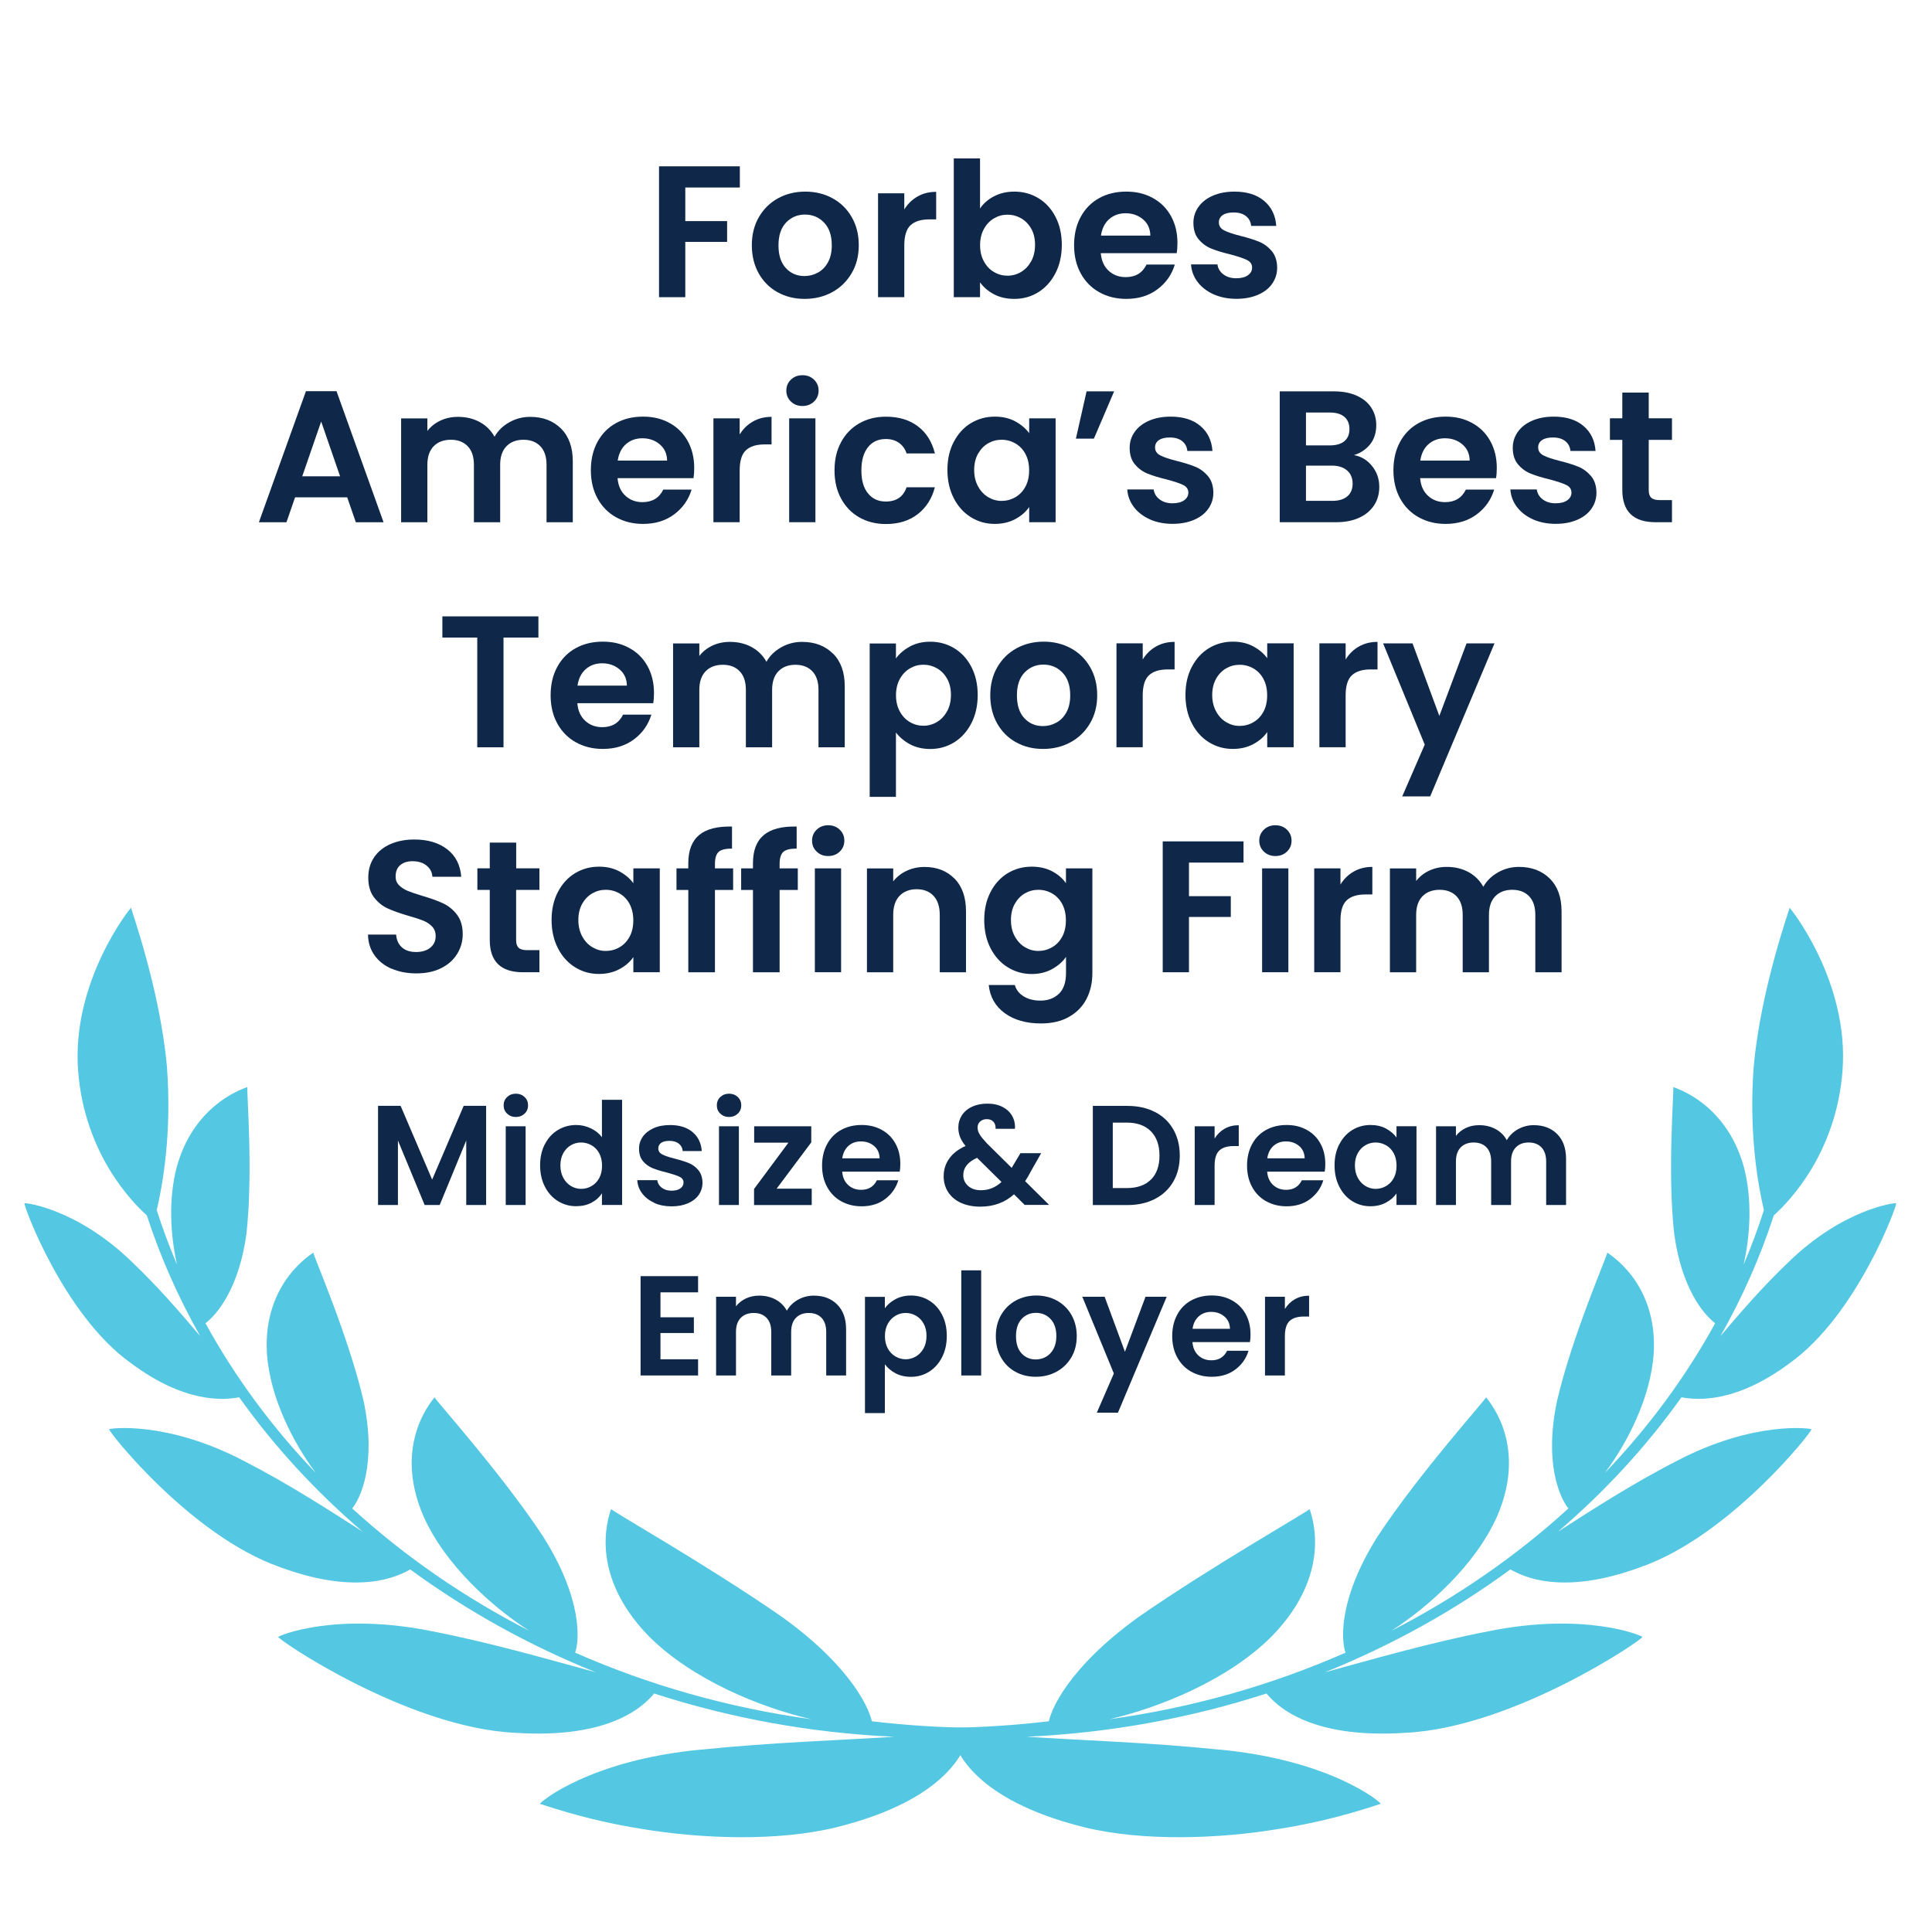 <?xml version="1.0" encoding="UTF-8"?> <svg xmlns="http://www.w3.org/2000/svg" id="Layer_1" version="1.1" viewBox="0 0 340 340"><defs><style> .st0 { fill: #54c7e2; } .st1 { fill: #0f284a; } </style></defs><g><path class="st0" d="M123.3,307.92c12.14-1.27,24.74-1.67,34.06-2.28-14.76-.67-28.95-3.31-42.24-7.61-1.53,1.8-7.17,8.08-24.54,6.91-19.12-.95-42.04-16.65-41.6-16.87.02-.2,10.02-4.46,27.09-.99,10.6,2.06,21.1,5.14,28.81,7.23-11.83-4.76-22.82-10.88-32.69-18.12-2.13,1.21-9.04,4.73-22.93-.41-15.76-5.5-30.44-24.16-30.04-24.26.07-.15,10.05-1.54,23.6,5.53,7.89,4.03,15.32,8.86,21.01,12.51-8.28-7.09-15.59-15.03-21.74-23.66-2.73.5-9.53,1.11-19.09-6.04-11.86-8.46-19.03-28.09-18.68-28.11.1-.12,9.22.94,18.89,10.32,4.55,4.32,8.62,9.04,12.03,13.08-3.84-6.77-7-13.88-9.4-21.26-2.88-2.58-10.94-11.06-12.08-25.29-1.3-15.93,9.37-29.07,9.31-28.84-.04.19,5.07,14.28,6.3,27.89.92,11.91-.82,21.21-1.79,25.31,1.04,3.25,2.23,6.45,3.57,9.59-1.15-5.1-1.56-11.43-.04-17.19,3.21-11.62,12.57-14.02,12.43-14.06-.2.12,1.07,14.92-.18,25.88-1.3,9.49-5.11,14.09-7.2,15.69,5.2,9.49,11.74,18.34,19.41,26.34-3.88-5.19-8.06-13.14-8.6-21.05-.74-12.76,8.34-17.71,8.17-17.73-.17.16,6.18,14.57,8.86,26.18,2.3,10.98-.55,17.05-2.02,18.85,9.18,8.38,19.67,15.65,31.18,21.55-6.41-4.11-14.84-11.56-18.67-20.25-5.63-13.12,2.19-20.9,1.98-20.87-.12.21,11.61,13.16,19.06,24.44,6.97,10.99,6.47,18.37,5.68,20.51,12.89,5.68,26.88,9.69,41.59,11.72-8.8-2.01-20.97-6.91-28.65-14.64-11.54-11.88-6.39-22.47-6.63-22.37-.05.26,17.14,9.99,30.18,19.06,12.32,8.89,15.65,16.54,15.86,19.07,10.63.75,21.57.46,32.69-.97.84-.11,1.59.18,1.68.64.09.47-.54.94-1.39,1.05-5.41.7-10.79,1.13-16.1,1.3-.73,2.37-3.79,11-23.16,15.85-10.42,2.57-23.9,2.05-34.33.31-10.5-1.65-17.94-4.5-17.94-4.41-.05-.24,8.69-7.68,28.35-9.55Z"></path><path class="st0" d="M214.7,307.92c-12.14-1.27-24.74-1.67-34.06-2.28,14.76-.67,28.95-3.31,42.24-7.61,1.53,1.8,7.17,8.08,24.54,6.91,19.12-.95,42.04-16.65,41.6-16.87-.02-.2-10.02-4.46-27.09-.99-10.6,2.06-21.11,5.14-28.81,7.23,11.83-4.76,22.82-10.88,32.69-18.12,2.13,1.21,9.04,4.73,22.93-.41,15.76-5.5,30.44-24.16,30.04-24.26-.07-.15-10.05-1.54-23.6,5.53-7.89,4.03-15.32,8.86-21.01,12.51,8.28-7.09,15.59-15.03,21.74-23.66,2.73.5,9.53,1.11,19.09-6.04,11.86-8.46,19.03-28.09,18.68-28.11-.1-.12-9.22.94-18.89,10.32-4.55,4.32-8.62,9.04-12.03,13.08,3.84-6.77,7-13.88,9.4-21.26,2.88-2.58,10.94-11.06,12.08-25.29,1.3-15.93-9.37-29.07-9.31-28.84.04.19-5.07,14.28-6.3,27.89-.92,11.91.82,21.21,1.79,25.31-1.04,3.25-2.23,6.45-3.57,9.59,1.15-5.1,1.56-11.43.04-17.19-3.21-11.62-12.57-14.02-12.43-14.06.2.12-1.07,14.92.18,25.88,1.3,9.49,5.11,14.09,7.2,15.69-5.2,9.49-11.74,18.34-19.41,26.34,3.88-5.19,8.06-13.14,8.6-21.05.74-12.76-8.34-17.71-8.17-17.73.17.16-6.18,14.57-8.86,26.18-2.3,10.98.55,17.05,2.02,18.85-9.18,8.38-19.67,15.65-31.18,21.55,6.41-4.11,14.84-11.56,18.67-20.25,5.63-13.12-2.19-20.9-1.98-20.87.12.21-11.61,13.16-19.05,24.44-6.97,10.99-6.47,18.37-5.68,20.51-12.89,5.68-26.88,9.69-41.59,11.72,8.8-2.01,20.97-6.91,28.65-14.64,11.54-11.88,6.39-22.47,6.63-22.37.05.26-17.14,9.99-30.18,19.06-12.32,8.89-15.65,16.54-15.86,19.07-10.63.75-21.57.46-32.69-.97-.84-.11-1.59.18-1.68.64-.09.47.54.94,1.39,1.05,5.41.7,10.79,1.13,16.1,1.3.73,2.37,3.79,11,23.16,15.85,10.42,2.57,23.9,2.05,34.33.31,10.5-1.65,17.94-4.5,17.94-4.41.05-.24-8.69-7.68-28.35-9.55Z"></path></g><g><path class="st1" d="M130.2,29.27v3.73h-9.6v5.91h7.36v3.66h-7.36v9.73h-4.62v-23.03h14.22Z"></path><path class="st1" d="M136.84,51.43c-1.41-.78-2.51-1.89-3.32-3.32-.8-1.43-1.21-3.08-1.21-4.95s.41-3.52,1.24-4.95c.83-1.43,1.95-2.54,3.38-3.32,1.43-.78,3.02-1.17,4.79-1.17s3.35.39,4.79,1.17c1.43.78,2.56,1.89,3.38,3.32.83,1.43,1.24,3.08,1.24,4.95s-.42,3.52-1.27,4.95c-.85,1.43-1.99,2.54-3.43,3.32-1.44.78-3.05,1.17-4.83,1.17s-3.34-.39-4.75-1.17ZM143.95,47.97c.74-.41,1.33-1.02,1.77-1.83.44-.81.66-1.8.66-2.97,0-1.74-.46-3.07-1.37-4.01s-2.03-1.4-3.35-1.4-2.42.47-3.32,1.4c-.89.94-1.34,2.27-1.34,4.01s.43,3.07,1.3,4.01,1.96,1.4,3.28,1.4c.84,0,1.62-.2,2.36-.61Z"></path><path class="st1" d="M161.47,34.58c.96-.55,2.05-.82,3.28-.82v4.85h-1.22c-1.45,0-2.55.34-3.28,1.02-.74.68-1.11,1.87-1.11,3.56v9.11h-4.62v-18.28h4.62v2.84c.59-.97,1.37-1.73,2.33-2.28Z"></path><path class="st1" d="M174.93,34.55c1.04-.55,2.24-.83,3.58-.83,1.56,0,2.98.39,4.24,1.16,1.27.77,2.27,1.86,3,3.28.74,1.42,1.11,3.06,1.11,4.93s-.37,3.53-1.11,4.97c-.74,1.44-1.74,2.56-3,3.35-1.26.79-2.68,1.19-4.24,1.19-1.36,0-2.56-.27-3.58-.81-1.02-.54-1.84-1.24-2.46-2.1v2.61h-4.62v-24.42h4.62v8.81c.59-.88,1.41-1.59,2.46-2.15ZM181.47,40.24c-.45-.8-1.05-1.41-1.78-1.83-.74-.42-1.53-.63-2.39-.63s-1.62.21-2.36.64c-.74.43-1.33,1.05-1.78,1.86-.45.81-.68,1.77-.68,2.87s.23,2.06.68,2.87c.45.81,1.04,1.44,1.78,1.86.74.43,1.52.64,2.36.64s1.66-.22,2.39-.66c.74-.44,1.33-1.07,1.78-1.88.45-.81.68-1.78.68-2.9s-.23-2.05-.68-2.85Z"></path><path class="st1" d="M207.09,44.55h-13.37c.11,1.32.57,2.35,1.39,3.1.81.75,1.81,1.12,3,1.12,1.72,0,2.94-.74,3.66-2.21h4.98c-.53,1.76-1.54,3.21-3.04,4.34-1.5,1.13-3.33,1.7-5.51,1.7-1.76,0-3.34-.39-4.74-1.17-1.4-.78-2.49-1.89-3.27-3.32-.78-1.43-1.17-3.08-1.17-4.95s.38-3.55,1.16-4.98c.77-1.43,1.85-2.53,3.23-3.3s2.98-1.16,4.79-1.16,3.29.37,4.67,1.12c1.37.75,2.44,1.81,3.2,3.18.76,1.38,1.14,2.95,1.14,4.74,0,.66-.04,1.25-.13,1.78ZM202.44,41.45c-.02-1.19-.45-2.14-1.29-2.85-.84-.71-1.86-1.07-3.07-1.07-1.14,0-2.11.35-2.89,1.04-.78.69-1.26,1.66-1.44,2.89h8.68Z"></path><path class="st1" d="M213.56,51.79c-1.19-.54-2.13-1.27-2.82-2.19s-1.07-1.95-1.14-3.07h4.65c.09.7.43,1.29,1.04,1.75s1.36.69,2.26.69,1.57-.18,2.06-.53.74-.8.74-1.35c0-.59-.3-1.04-.91-1.34-.61-.3-1.57-.62-2.89-.97-1.36-.33-2.48-.67-3.35-1.02-.87-.35-1.62-.89-2.24-1.62-.63-.73-.94-1.7-.94-2.94,0-1.01.29-1.94.88-2.77.58-.84,1.42-1.5,2.51-1.98,1.09-.48,2.37-.73,3.84-.73,2.18,0,3.92.54,5.21,1.63,1.3,1.09,2.01,2.56,2.14,4.41h-4.42c-.07-.73-.37-1.3-.91-1.73s-1.26-.64-2.16-.64c-.84,0-1.48.15-1.93.46-.45.31-.68.74-.68,1.29,0,.62.31,1.08.92,1.4.62.32,1.57.64,2.87.97,1.32.33,2.41.67,3.27,1.02.86.35,1.6.9,2.23,1.63.63.74.95,1.71.97,2.92,0,1.06-.29,2-.87,2.84-.58.84-1.42,1.49-2.51,1.96-1.09.47-2.36.71-3.81.71s-2.84-.27-4.03-.81Z"></path><path class="st1" d="M61.1,87.52h-9.17l-1.52,4.39h-4.85l8.28-23.07h5.38l8.28,23.07h-4.88l-1.52-4.39ZM59.85,83.82l-3.33-9.64-3.33,9.64h6.67Z"></path><path class="st1" d="M98.74,75.42c1.37,1.38,2.06,3.29,2.06,5.76v10.73h-4.62v-10.1c0-1.43-.36-2.52-1.09-3.28-.73-.76-1.72-1.14-2.97-1.14s-2.25.38-2.99,1.14c-.74.76-1.11,1.85-1.11,3.28v10.1h-4.62v-10.1c0-1.43-.36-2.52-1.09-3.28-.73-.76-1.72-1.14-2.97-1.14s-2.28.38-3.02,1.14c-.74.76-1.11,1.85-1.11,3.28v10.1h-4.62v-18.28h4.62v2.21c.59-.77,1.36-1.38,2.29-1.82.94-.44,1.96-.66,3.09-.66,1.43,0,2.71.3,3.83.91,1.12.61,1.99,1.47,2.61,2.59.59-1.06,1.46-1.9,2.59-2.54,1.13-.64,2.36-.96,3.68-.96,2.24,0,4.05.69,5.43,2.06Z"></path><path class="st1" d="M122.05,84.15h-13.37c.11,1.32.57,2.35,1.39,3.1.81.75,1.81,1.12,3,1.12,1.72,0,2.94-.74,3.66-2.21h4.98c-.53,1.76-1.54,3.21-3.04,4.34-1.5,1.13-3.33,1.7-5.51,1.7-1.76,0-3.34-.39-4.74-1.17-1.4-.78-2.49-1.89-3.27-3.32-.78-1.43-1.17-3.08-1.17-4.95s.38-3.55,1.16-4.98c.77-1.43,1.85-2.53,3.23-3.3s2.98-1.16,4.79-1.16,3.29.37,4.67,1.12c1.37.75,2.44,1.81,3.2,3.18.76,1.38,1.14,2.95,1.14,4.74,0,.66-.04,1.25-.13,1.78ZM117.4,81.05c-.02-1.19-.45-2.14-1.29-2.85-.84-.71-1.86-1.07-3.07-1.07-1.14,0-2.11.35-2.89,1.04-.78.69-1.26,1.66-1.44,2.89h8.68Z"></path><path class="st1" d="M132.5,74.18c.96-.55,2.05-.82,3.28-.82v4.85h-1.22c-1.45,0-2.55.34-3.28,1.02-.74.68-1.11,1.87-1.11,3.56v9.11h-4.62v-18.28h4.62v2.84c.59-.97,1.37-1.73,2.33-2.28Z"></path><path class="st1" d="M139.19,70.67c-.54-.52-.81-1.16-.81-1.93s.27-1.41.81-1.93c.54-.52,1.22-.78,2.03-.78s1.49.26,2.03.78c.54.52.81,1.16.81,1.93s-.27,1.41-.81,1.93c-.54.52-1.22.78-2.03.78s-1.49-.26-2.03-.78ZM143.5,73.62v18.28h-4.62v-18.28h4.62Z"></path><path class="st1" d="M148.02,77.8c.77-1.42,1.84-2.52,3.2-3.3,1.36-.78,2.93-1.17,4.69-1.17,2.27,0,4.14.57,5.63,1.7,1.49,1.13,2.48,2.72,2.99,4.77h-4.98c-.26-.79-.71-1.41-1.34-1.86-.63-.45-1.4-.68-2.33-.68-1.32,0-2.37.48-3.13,1.44-.77.96-1.16,2.32-1.16,4.08s.38,3.09,1.16,4.04c.77.96,1.81,1.44,3.13,1.44,1.87,0,3.09-.84,3.66-2.51h4.98c-.51,1.98-1.51,3.55-3,4.72-1.5,1.17-3.37,1.75-5.61,1.75-1.76,0-3.32-.39-4.69-1.17-1.36-.78-2.43-1.88-3.2-3.3-.77-1.42-1.16-3.07-1.16-4.97s.38-3.55,1.16-4.97Z"></path><path class="st1" d="M167.84,77.78c.74-1.43,1.74-2.53,3-3.3,1.27-.77,2.68-1.16,4.24-1.16,1.36,0,2.56.28,3.58.83,1.02.55,1.84,1.24,2.46,2.08v-2.61h4.65v18.28h-4.65v-2.67c-.59.86-1.41,1.57-2.46,2.13s-2.25.84-3.61.84c-1.54,0-2.94-.4-4.21-1.19-1.26-.79-2.27-1.91-3-3.35-.74-1.44-1.11-3.1-1.11-4.97s.37-3.49,1.11-4.92ZM180.46,79.88c-.44-.8-1.03-1.42-1.78-1.85s-1.55-.64-2.41-.64-1.65.21-2.38.63c-.73.42-1.31,1.03-1.77,1.83-.45.8-.68,1.75-.68,2.85s.22,2.06.68,2.89c.45.82,1.04,1.46,1.78,1.9.74.44,1.52.66,2.36.66s1.66-.21,2.41-.64c.75-.43,1.34-1.04,1.78-1.85.44-.8.66-1.77.66-2.89s-.22-2.08-.66-2.89Z"></path><path class="st1" d="M191.22,68.87h4.85l-3.56,8.32h-3.17l1.88-8.32Z"></path><path class="st1" d="M202.34,91.39c-1.19-.54-2.13-1.27-2.82-2.19-.69-.92-1.07-1.95-1.14-3.07h4.65c.09.7.43,1.29,1.04,1.75.6.46,1.36.69,2.26.69s1.57-.18,2.06-.53c.49-.35.74-.8.74-1.35,0-.59-.3-1.04-.91-1.34-.61-.3-1.57-.62-2.89-.97-1.36-.33-2.48-.67-3.35-1.02-.87-.35-1.62-.89-2.24-1.62s-.94-1.7-.94-2.94c0-1.01.29-1.94.87-2.77.58-.84,1.42-1.5,2.51-1.98,1.09-.48,2.37-.73,3.84-.73,2.18,0,3.92.54,5.21,1.63,1.3,1.09,2.01,2.56,2.14,4.41h-4.42c-.07-.73-.37-1.3-.91-1.73-.54-.43-1.26-.64-2.16-.64-.84,0-1.48.15-1.93.46-.45.31-.68.74-.68,1.29,0,.62.31,1.08.92,1.4.62.32,1.57.64,2.87.97,1.32.33,2.41.67,3.27,1.02.86.35,1.6.9,2.23,1.63.63.74.95,1.71.97,2.92,0,1.06-.29,2-.88,2.84-.58.84-1.42,1.49-2.51,1.96-1.09.47-2.36.71-3.81.71s-2.84-.27-4.03-.81Z"></path><path class="st1" d="M241.48,82.04c.84,1.06,1.25,2.27,1.25,3.63,0,1.23-.3,2.32-.91,3.25s-1.48,1.67-2.62,2.19c-1.14.53-2.5.79-4.06.79h-9.93v-23.03h9.5c1.56,0,2.91.25,4.04.76,1.13.51,1.99,1.21,2.57,2.11.58.9.88,1.93.88,3.07,0,1.34-.36,2.46-1.07,3.37-.72.9-1.67,1.54-2.85,1.91,1.3.24,2.36.89,3.2,1.95ZM229.83,78.38h4.22c1.1,0,1.95-.25,2.54-.74s.89-1.2.89-2.13-.3-1.64-.89-2.15c-.59-.51-1.44-.76-2.54-.76h-4.22v5.78ZM237.1,87.35c.63-.53.94-1.28.94-2.24s-.33-1.77-.99-2.33-1.55-.84-2.67-.84h-4.55v6.2h4.65c1.12,0,2-.26,2.62-.79Z"></path><path class="st1" d="M263.29,84.15h-13.37c.11,1.32.57,2.35,1.39,3.1.81.75,1.82,1.12,3,1.12,1.72,0,2.94-.74,3.66-2.21h4.98c-.53,1.76-1.54,3.21-3.04,4.34-1.5,1.13-3.33,1.7-5.51,1.7-1.76,0-3.34-.39-4.74-1.17-1.4-.78-2.49-1.89-3.27-3.32-.78-1.43-1.17-3.08-1.17-4.95s.38-3.55,1.16-4.98c.77-1.43,1.85-2.53,3.23-3.3,1.39-.77,2.98-1.16,4.79-1.16s3.29.37,4.67,1.12c1.38.75,2.44,1.81,3.2,3.18.76,1.38,1.14,2.95,1.14,4.74,0,.66-.04,1.25-.13,1.78ZM258.64,81.05c-.02-1.19-.45-2.14-1.29-2.85-.84-.71-1.86-1.07-3.07-1.07-1.14,0-2.11.35-2.89,1.04-.78.69-1.26,1.66-1.44,2.89h8.68Z"></path><path class="st1" d="M269.76,91.39c-1.19-.54-2.13-1.27-2.82-2.19-.69-.92-1.07-1.95-1.14-3.07h4.65c.09.7.43,1.29,1.04,1.75.6.46,1.36.69,2.26.69s1.57-.18,2.06-.53c.49-.35.74-.8.74-1.35,0-.59-.3-1.04-.91-1.34-.61-.3-1.57-.62-2.89-.97-1.36-.33-2.48-.67-3.35-1.02-.87-.35-1.62-.89-2.24-1.62s-.94-1.7-.94-2.94c0-1.01.29-1.94.87-2.77.58-.84,1.42-1.5,2.51-1.98,1.09-.48,2.37-.73,3.84-.73,2.18,0,3.92.54,5.21,1.63,1.3,1.09,2.01,2.56,2.14,4.41h-4.42c-.07-.73-.37-1.3-.91-1.73-.54-.43-1.26-.64-2.16-.64-.84,0-1.48.15-1.93.46-.45.31-.68.74-.68,1.29,0,.62.31,1.08.92,1.4.62.32,1.57.64,2.87.97,1.32.33,2.41.67,3.27,1.02.86.35,1.6.9,2.23,1.63.63.74.95,1.71.97,2.92,0,1.06-.29,2-.88,2.84-.58.84-1.42,1.49-2.51,1.96-1.09.47-2.36.71-3.81.71s-2.84-.27-4.03-.81Z"></path><path class="st1" d="M290.15,77.42v8.84c0,.62.15,1.06.45,1.34.3.28.8.41,1.5.41h2.14v3.89h-2.9c-3.89,0-5.84-1.89-5.84-5.68v-8.81h-2.18v-3.8h2.18v-4.52h4.65v4.52h4.09v3.8h-4.09Z"></path><path class="st1" d="M94.75,108.47v3.73h-6.14v19.31h-4.62v-19.31h-6.14v-3.73h16.9Z"></path><path class="st1" d="M114.97,123.75h-13.37c.11,1.32.57,2.35,1.39,3.1.81.75,1.82,1.12,3,1.12,1.72,0,2.94-.74,3.66-2.21h4.98c-.53,1.76-1.54,3.21-3.04,4.34-1.5,1.13-3.33,1.7-5.51,1.7-1.76,0-3.34-.39-4.74-1.17-1.4-.78-2.49-1.89-3.27-3.32-.78-1.43-1.17-3.08-1.17-4.95s.38-3.55,1.16-4.98c.77-1.43,1.85-2.53,3.23-3.3,1.39-.77,2.98-1.16,4.79-1.16s3.29.37,4.67,1.12c1.38.75,2.44,1.81,3.2,3.18.76,1.38,1.14,2.95,1.14,4.74,0,.66-.04,1.25-.13,1.78ZM110.32,120.65c-.02-1.19-.45-2.14-1.29-2.85-.84-.71-1.86-1.07-3.07-1.07-1.14,0-2.11.35-2.89,1.04-.78.69-1.26,1.66-1.44,2.89h8.68Z"></path><path class="st1" d="M146.6,115.02c1.38,1.38,2.06,3.29,2.06,5.76v10.73h-4.62v-10.1c0-1.43-.36-2.52-1.09-3.28-.73-.76-1.72-1.14-2.97-1.14s-2.25.38-2.99,1.14c-.74.76-1.11,1.85-1.11,3.28v10.1h-4.62v-10.1c0-1.43-.36-2.52-1.09-3.28-.73-.76-1.72-1.14-2.97-1.14s-2.28.38-3.02,1.14c-.74.76-1.11,1.85-1.11,3.28v10.1h-4.62v-18.28h4.62v2.21c.59-.77,1.36-1.38,2.29-1.82.93-.44,1.96-.66,3.08-.66,1.43,0,2.71.3,3.83.91,1.12.61,1.99,1.47,2.61,2.59.59-1.06,1.46-1.9,2.59-2.54,1.13-.64,2.36-.96,3.68-.96,2.24,0,4.05.69,5.43,2.06Z"></path><path class="st1" d="M160.13,113.77c1.04-.56,2.24-.84,3.58-.84,1.56,0,2.97.39,4.24,1.16,1.26.77,2.27,1.86,3,3.28s1.11,3.06,1.11,4.93-.37,3.53-1.11,4.97c-.74,1.44-1.74,2.56-3,3.35-1.27.79-2.68,1.19-4.24,1.19-1.34,0-2.52-.28-3.55-.82-1.02-.55-1.85-1.24-2.49-2.08v11.32h-4.62v-26.99h4.62v2.64c.59-.84,1.41-1.53,2.46-2.1ZM166.67,119.44c-.45-.8-1.04-1.41-1.78-1.83-.74-.42-1.53-.63-2.39-.63s-1.62.21-2.36.64-1.33,1.05-1.78,1.86c-.45.81-.68,1.77-.68,2.87s.23,2.06.68,2.87c.45.81,1.04,1.44,1.78,1.86.74.43,1.52.64,2.36.64s1.66-.22,2.39-.66c.74-.44,1.33-1.07,1.78-1.88.45-.81.68-1.78.68-2.9s-.23-2.05-.68-2.85Z"></path><path class="st1" d="M178.8,130.63c-1.41-.78-2.51-1.89-3.32-3.32-.8-1.43-1.21-3.08-1.21-4.95s.41-3.52,1.24-4.95c.83-1.43,1.95-2.54,3.38-3.32,1.43-.78,3.02-1.17,4.79-1.17s3.35.39,4.79,1.17c1.43.78,2.56,1.89,3.38,3.32.83,1.43,1.24,3.08,1.24,4.95s-.42,3.52-1.27,4.95c-.85,1.43-1.99,2.54-3.43,3.32-1.44.78-3.05,1.17-4.83,1.17s-3.34-.39-4.75-1.17ZM185.91,127.17c.74-.41,1.33-1.02,1.77-1.83.44-.81.66-1.8.66-2.97,0-1.74-.46-3.07-1.37-4.01s-2.03-1.4-3.35-1.4-2.42.47-3.32,1.4c-.89.94-1.34,2.27-1.34,4.01s.43,3.07,1.3,4.01,1.96,1.4,3.28,1.4c.84,0,1.62-.2,2.36-.61Z"></path><path class="st1" d="M203.43,113.78c.96-.55,2.05-.82,3.28-.82v4.85h-1.22c-1.45,0-2.55.34-3.28,1.02-.74.68-1.11,1.87-1.11,3.56v9.11h-4.62v-18.28h4.62v2.84c.59-.97,1.37-1.73,2.33-2.28Z"></path><path class="st1" d="M209.73,117.38c.74-1.43,1.74-2.53,3-3.3,1.26-.77,2.68-1.16,4.24-1.16,1.36,0,2.56.28,3.58.83,1.02.55,1.84,1.24,2.46,2.08v-2.61h4.65v18.28h-4.65v-2.67c-.59.86-1.41,1.57-2.46,2.13-1.05.56-2.25.84-3.61.84-1.54,0-2.94-.4-4.21-1.19-1.27-.79-2.27-1.91-3-3.35-.74-1.44-1.11-3.1-1.11-4.97s.37-3.49,1.11-4.92ZM222.35,119.48c-.44-.8-1.03-1.42-1.78-1.85-.75-.43-1.55-.64-2.41-.64s-1.65.21-2.38.63c-.73.42-1.32,1.03-1.77,1.83-.45.8-.68,1.75-.68,2.85s.23,2.06.68,2.89c.45.82,1.04,1.46,1.78,1.9.74.44,1.52.66,2.36.66s1.66-.21,2.41-.64c.75-.43,1.34-1.04,1.78-1.85.44-.8.66-1.77.66-2.89s-.22-2.08-.66-2.89Z"></path><path class="st1" d="M239.14,113.78c.96-.55,2.05-.82,3.28-.82v4.85h-1.22c-1.45,0-2.55.34-3.28,1.02-.74.68-1.11,1.87-1.11,3.56v9.11h-4.62v-18.28h4.62v2.84c.59-.97,1.37-1.73,2.33-2.28Z"></path><path class="st1" d="M263.01,113.22l-11.32,26.93h-4.92l3.96-9.11-7.33-17.82h5.18l4.72,12.77,4.79-12.77h4.92Z"></path><path class="st1" d="M68.97,170.51c-1.29-.55-2.31-1.34-3.05-2.38-.75-1.03-1.13-2.25-1.16-3.66h4.95c.07.95.4,1.69,1.01,2.24.6.55,1.44.83,2.49.83s1.92-.26,2.54-.78c.62-.52.92-1.19.92-2.03,0-.68-.21-1.24-.63-1.68s-.94-.79-1.57-1.04-1.49-.53-2.59-.84c-1.5-.44-2.71-.87-3.65-1.3-.94-.43-1.74-1.08-2.41-1.95-.67-.87-1.01-2.03-1.01-3.48,0-1.36.34-2.55,1.02-3.56.68-1.01,1.64-1.79,2.87-2.33,1.23-.54,2.64-.81,4.22-.81,2.38,0,4.31.58,5.79,1.73,1.49,1.15,2.3,2.77,2.46,4.83h-5.08c-.04-.79-.38-1.45-1.01-1.96-.63-.52-1.46-.78-2.49-.78-.9,0-1.62.23-2.16.69-.54.46-.81,1.13-.81,2.01,0,.62.2,1.13.61,1.53.41.41.91.74,1.52.99.6.25,1.46.54,2.56.87,1.5.44,2.72.88,3.66,1.32.95.44,1.76,1.1,2.44,1.98s1.02,2.04,1.02,3.46c0,1.23-.32,2.38-.96,3.43-.64,1.06-1.57,1.9-2.8,2.52-1.23.63-2.7.94-4.39.94-1.61,0-3.05-.27-4.34-.83Z"></path><path class="st1" d="M90.83,156.62v8.84c0,.62.15,1.06.45,1.34.3.28.8.41,1.5.41h2.15v3.89h-2.9c-3.89,0-5.84-1.89-5.84-5.68v-8.81h-2.18v-3.8h2.18v-4.52h4.65v4.52h4.09v3.8h-4.09Z"></path><path class="st1" d="M98.18,156.98c.74-1.43,1.74-2.53,3-3.3,1.26-.77,2.68-1.16,4.24-1.16,1.36,0,2.56.28,3.58.83,1.02.55,1.84,1.24,2.46,2.08v-2.61h4.65v18.28h-4.65v-2.67c-.59.86-1.41,1.57-2.46,2.13-1.05.56-2.25.84-3.61.84-1.54,0-2.94-.4-4.21-1.19-1.27-.79-2.27-1.91-3-3.35-.74-1.44-1.11-3.1-1.11-4.97s.37-3.49,1.11-4.92ZM110.8,159.08c-.44-.8-1.03-1.42-1.78-1.85-.75-.43-1.55-.64-2.41-.64s-1.65.21-2.38.63c-.73.42-1.32,1.03-1.77,1.83-.45.8-.68,1.75-.68,2.85s.23,2.06.68,2.89c.45.82,1.04,1.46,1.78,1.9.74.44,1.52.66,2.36.66s1.66-.21,2.41-.64c.75-.43,1.34-1.04,1.78-1.85.44-.8.66-1.77.66-2.89s-.22-2.08-.66-2.89Z"></path><path class="st1" d="M129.02,156.62h-3.2v14.49h-4.69v-14.49h-2.08v-3.8h2.08v-.92c0-2.24.64-3.89,1.91-4.95,1.28-1.06,3.2-1.55,5.78-1.49v3.89c-1.12-.02-1.9.17-2.34.56-.44.4-.66,1.11-.66,2.15v.76h3.2v3.8Z"></path><path class="st1" d="M140.4,156.62h-3.2v14.49h-4.69v-14.49h-2.08v-3.8h2.08v-.92c0-2.24.64-3.89,1.91-4.95,1.28-1.06,3.2-1.55,5.78-1.49v3.89c-1.12-.02-1.9.17-2.34.56-.44.4-.66,1.11-.66,2.15v.76h3.2v3.8Z"></path><path class="st1" d="M143.72,149.87c-.54-.52-.81-1.16-.81-1.93s.27-1.41.81-1.93c.54-.52,1.22-.78,2.03-.78s1.49.26,2.03.78c.54.52.81,1.16.81,1.93s-.27,1.41-.81,1.93c-.54.52-1.22.78-2.03.78s-1.49-.26-2.03-.78ZM148.02,152.82v18.28h-4.62v-18.28h4.62Z"></path><path class="st1" d="M167.99,154.62c1.34,1.38,2.01,3.29,2.01,5.76v10.73h-4.62v-10.1c0-1.45-.36-2.57-1.09-3.35-.73-.78-1.72-1.17-2.97-1.17s-2.28.39-3.02,1.17-1.11,1.9-1.11,3.35v10.1h-4.62v-18.28h4.62v2.28c.62-.79,1.4-1.41,2.36-1.86.96-.45,2.01-.68,3.15-.68,2.18,0,3.94.69,5.28,2.06Z"></path><path class="st1" d="M185.15,153.33c1.03.54,1.85,1.24,2.44,2.1v-2.61h4.65v18.41c0,1.69-.34,3.21-1.02,4.54-.68,1.33-1.71,2.39-3.07,3.17-1.36.78-3.01,1.17-4.95,1.17-2.6,0-4.72-.6-6.38-1.81-1.66-1.21-2.6-2.86-2.82-4.95h4.59c.24.84.76,1.5,1.57,2,.8.49,1.78.74,2.92.74,1.34,0,2.43-.4,3.27-1.2.83-.8,1.25-2.02,1.25-3.65v-2.84c-.59.86-1.41,1.57-2.46,2.15s-2.24.86-3.58.86c-1.54,0-2.95-.4-4.22-1.19-1.28-.79-2.28-1.91-3.02-3.35-.74-1.44-1.11-3.1-1.11-4.97s.37-3.49,1.11-4.92c.74-1.43,1.74-2.53,3-3.3,1.27-.77,2.68-1.16,4.24-1.16,1.36,0,2.56.27,3.6.81ZM186.93,159.08c-.44-.8-1.03-1.42-1.78-1.85s-1.55-.64-2.41-.64-1.65.21-2.38.63c-.73.42-1.31,1.03-1.77,1.83-.45.8-.68,1.75-.68,2.85s.22,2.06.68,2.89c.45.82,1.04,1.46,1.78,1.9.74.44,1.52.66,2.36.66s1.66-.21,2.41-.64c.75-.43,1.34-1.04,1.78-1.85.44-.8.66-1.77.66-2.89s-.22-2.08-.66-2.89Z"></path><path class="st1" d="M218.84,148.07v3.73h-9.6v5.91h7.36v3.66h-7.36v9.73h-4.62v-23.03h14.22Z"></path><path class="st1" d="M222.42,149.87c-.54-.52-.81-1.16-.81-1.93s.27-1.41.81-1.93c.54-.52,1.22-.78,2.03-.78s1.49.26,2.03.78c.54.52.81,1.16.81,1.93s-.27,1.41-.81,1.93c-.54.52-1.22.78-2.03.78s-1.49-.26-2.03-.78ZM226.73,152.82v18.28h-4.62v-18.28h4.62Z"></path><path class="st1" d="M238.23,153.38c.96-.55,2.05-.82,3.28-.82v4.85h-1.22c-1.45,0-2.55.34-3.28,1.02-.74.68-1.11,1.87-1.11,3.56v9.11h-4.62v-18.28h4.62v2.84c.59-.97,1.37-1.73,2.33-2.28Z"></path><path class="st1" d="M272.75,154.62c1.37,1.38,2.06,3.29,2.06,5.76v10.73h-4.62v-10.1c0-1.43-.36-2.52-1.09-3.28-.73-.76-1.72-1.14-2.97-1.14s-2.25.38-2.99,1.14c-.74.76-1.11,1.85-1.11,3.28v10.1h-4.62v-10.1c0-1.43-.36-2.52-1.09-3.28-.73-.76-1.72-1.14-2.97-1.14s-2.28.38-3.02,1.14c-.74.76-1.11,1.85-1.11,3.28v10.1h-4.62v-18.28h4.62v2.21c.59-.77,1.36-1.38,2.29-1.82.94-.44,1.96-.66,3.09-.66,1.43,0,2.71.3,3.83.91,1.12.61,1.99,1.47,2.61,2.59.59-1.06,1.46-1.9,2.59-2.54,1.13-.64,2.36-.96,3.68-.96,2.24,0,4.05.69,5.43,2.06Z"></path></g><g><path class="st1" d="M85.55,194.61v17.45h-3.5v-11.35l-4.67,11.35h-2.65l-4.7-11.35v11.35h-3.5v-17.45h3.97l5.55,12.98,5.55-12.98h3.95Z"></path><path class="st1" d="M89.24,195.98c-.41-.39-.61-.88-.61-1.46s.2-1.07.61-1.46c.41-.39.92-.59,1.54-.59s1.13.2,1.54.59c.41.39.61.88.61,1.46s-.2,1.07-.61,1.46c-.41.39-.92.59-1.54.59s-1.13-.2-1.54-.59ZM92.5,198.21v13.85h-3.5v-13.85h3.5Z"></path><path class="st1" d="M95.89,201.36c.56-1.08,1.32-1.92,2.29-2.5.97-.58,2.04-.88,3.22-.88.9,0,1.76.2,2.58.59s1.47.91,1.95,1.56v-6.58h3.55v18.5h-3.55v-2.05c-.43.68-1.04,1.23-1.83,1.65s-1.69.62-2.72.62c-1.17,0-2.23-.3-3.2-.9-.97-.6-1.73-1.45-2.29-2.54-.56-1.09-.84-2.35-.84-3.76s.28-2.64.84-3.73ZM105.45,202.95c-.33-.61-.78-1.08-1.35-1.4-.57-.32-1.17-.49-1.83-.49s-1.25.16-1.8.48c-.55.32-1,.78-1.34,1.39-.34.61-.51,1.33-.51,2.16s.17,1.56.51,2.19.79,1.1,1.35,1.44c.56.33,1.15.5,1.79.5s1.26-.16,1.83-.49c.57-.33,1.02-.79,1.35-1.4.33-.61.5-1.34.5-2.19s-.17-1.58-.5-2.19Z"></path><path class="st1" d="M115.15,211.68c-.9-.41-1.61-.96-2.14-1.66-.53-.7-.81-1.48-.86-2.33h3.52c.07.53.33.98.79,1.33.46.35,1.03.52,1.71.52s1.19-.13,1.56-.4.56-.61.56-1.03c0-.45-.23-.79-.69-1.01-.46-.23-1.19-.47-2.19-.74-1.03-.25-1.88-.51-2.54-.77-.66-.27-1.22-.67-1.7-1.23-.48-.55-.71-1.29-.71-2.22,0-.77.22-1.47.66-2.1s1.08-1.13,1.9-1.5c.82-.37,1.79-.55,2.91-.55,1.65,0,2.97.41,3.95,1.24.98.82,1.52,1.94,1.62,3.34h-3.35c-.05-.55-.28-.99-.69-1.31s-.95-.49-1.64-.49c-.63,0-1.12.12-1.46.35-.34.23-.51.56-.51.98,0,.47.23.82.7,1.06.47.24,1.19.49,2.18.74,1,.25,1.82.51,2.47.77s1.21.68,1.69,1.24c.47.56.72,1.3.74,2.21,0,.8-.22,1.52-.66,2.15s-1.07,1.13-1.9,1.49-1.79.54-2.89.54-2.15-.2-3.05-.61Z"></path><path class="st1" d="M126.76,195.98c-.41-.39-.61-.88-.61-1.46s.2-1.07.61-1.46c.41-.39.92-.59,1.54-.59s1.13.2,1.54.59c.41.39.61.88.61,1.46s-.2,1.07-.61,1.46c-.41.39-.92.59-1.54.59s-1.13-.2-1.54-.59ZM130.03,198.21v13.85h-3.5v-13.85h3.5Z"></path><path class="st1" d="M136.67,209.19h6.18v2.88h-10.15v-2.83l6.05-8.15h-6.03v-2.88h10.05v2.83l-6.1,8.15Z"></path><path class="st1" d="M158.33,206.19h-10.12c.08,1,.43,1.78,1.05,2.35.62.57,1.38.85,2.28.85,1.3,0,2.22-.56,2.77-1.68h3.78c-.4,1.33-1.17,2.43-2.3,3.29-1.13.86-2.53,1.29-4.17,1.29-1.33,0-2.53-.3-3.59-.89-1.06-.59-1.88-1.43-2.47-2.51-.59-1.08-.89-2.33-.89-3.75s.29-2.69.88-3.78c.58-1.08,1.4-1.92,2.45-2.5,1.05-.58,2.26-.88,3.62-.88s2.5.28,3.54.85c1.04.57,1.85,1.37,2.42,2.41.58,1.04.86,2.24.86,3.59,0,.5-.03.95-.1,1.35ZM154.8,203.84c-.02-.9-.34-1.62-.97-2.16-.63-.54-1.41-.81-2.33-.81-.87,0-1.6.26-2.19.79s-.95,1.25-1.09,2.19h6.57Z"></path><path class="st1" d="M180.35,212.06l-1.9-1.88c-1.62,1.45-3.59,2.17-5.93,2.17-1.28,0-2.41-.22-3.39-.66-.98-.44-1.73-1.07-2.26-1.88s-.8-1.75-.8-2.81c0-1.15.32-2.18.97-3.1s1.61-1.66,2.88-2.23c-.45-.55-.78-1.08-.97-1.59-.2-.51-.3-1.05-.3-1.64,0-.8.21-1.52.62-2.16.42-.64,1.01-1.15,1.79-1.51.78-.37,1.68-.55,2.71-.55s1.95.2,2.7.6,1.31.93,1.67,1.6c.37.67.53,1.41.47,2.23h-3.4c.02-.55-.12-.97-.4-1.26-.28-.29-.67-.44-1.15-.44s-.85.14-1.16.41c-.31.27-.46.63-.46,1.06s.12.83.38,1.24c.25.41.66.91,1.22,1.51l4.4,4.35s.06-.07.07-.1c.02-.03.03-.07.05-.1l1.42-2.38h3.65l-1.75,3.08c-.33.65-.69,1.27-1.07,1.85l4.22,4.17h-4.3ZM176.25,208.01l-4.3-4.25c-1.62.72-2.43,1.73-2.43,3.05,0,.75.28,1.38.85,1.89s1.32.76,2.25.76c1.37,0,2.58-.48,3.62-1.45Z"></path><path class="st1" d="M203.26,195.69c1.39.72,2.47,1.74,3.22,3.06.76,1.33,1.14,2.86,1.14,4.61s-.38,3.28-1.14,4.59c-.76,1.31-1.83,2.32-3.22,3.04-1.39.72-3,1.08-4.84,1.08h-6.1v-17.45h6.1c1.83,0,3.45.36,4.84,1.08ZM202.55,207.59c1-1,1.5-2.41,1.5-4.23s-.5-3.24-1.5-4.26-2.42-1.54-4.25-1.54h-2.47v11.52h2.47c1.83,0,3.25-.5,4.25-1.5Z"></path><path class="st1" d="M215.51,198.64c.73-.42,1.55-.62,2.49-.62v3.67h-.92c-1.1,0-1.93.26-2.49.77-.56.52-.84,1.42-.84,2.7v6.9h-3.5v-13.85h3.5v2.15c.45-.73,1.04-1.31,1.76-1.72Z"></path><path class="st1" d="M233.12,206.19h-10.12c.08,1,.43,1.78,1.05,2.35.62.57,1.38.85,2.28.85,1.3,0,2.22-.56,2.77-1.68h3.78c-.4,1.33-1.17,2.43-2.3,3.29-1.13.86-2.53,1.29-4.17,1.29-1.33,0-2.53-.3-3.59-.89-1.06-.59-1.88-1.43-2.47-2.51-.59-1.08-.89-2.33-.89-3.75s.29-2.69.88-3.78c.58-1.08,1.4-1.92,2.45-2.5,1.05-.58,2.26-.88,3.62-.88s2.5.28,3.54.85c1.04.57,1.85,1.37,2.42,2.41.58,1.04.86,2.24.86,3.59,0,.5-.03.95-.1,1.35ZM229.6,203.84c-.02-.9-.34-1.62-.97-2.16-.63-.54-1.41-.81-2.33-.81-.87,0-1.6.26-2.19.79s-.95,1.25-1.09,2.19h6.57Z"></path><path class="st1" d="M235.71,201.36c.56-1.08,1.32-1.92,2.27-2.5.96-.58,2.03-.88,3.21-.88,1.03,0,1.94.21,2.71.62.78.42,1.4.94,1.86,1.58v-1.98h3.52v13.85h-3.52v-2.02c-.45.65-1.07,1.19-1.86,1.61-.79.43-1.7.64-2.74.64-1.17,0-2.23-.3-3.19-.9-.96-.6-1.72-1.45-2.27-2.54-.56-1.09-.84-2.35-.84-3.76s.28-2.64.84-3.73ZM245.27,202.95c-.33-.61-.78-1.08-1.35-1.4-.57-.32-1.17-.49-1.83-.49s-1.25.16-1.8.48c-.55.32-1,.78-1.34,1.39-.34.61-.51,1.33-.51,2.16s.17,1.56.51,2.19c.34.62.79,1.1,1.35,1.44.56.33,1.15.5,1.79.5s1.26-.16,1.83-.49c.57-.33,1.02-.79,1.35-1.4.33-.61.5-1.34.5-2.19s-.17-1.58-.5-2.19Z"></path><path class="st1" d="M274.04,199.58c1.04,1.04,1.56,2.5,1.56,4.36v8.12h-3.5v-7.65c0-1.08-.28-1.91-.83-2.49-.55-.57-1.3-.86-2.25-.86s-1.7.29-2.26.86c-.56.58-.84,1.4-.84,2.49v7.65h-3.5v-7.65c0-1.08-.27-1.91-.82-2.49-.55-.57-1.3-.86-2.25-.86s-1.73.29-2.29.86c-.56.58-.84,1.4-.84,2.49v7.65h-3.5v-13.85h3.5v1.68c.45-.58,1.03-1.04,1.74-1.38s1.49-.5,2.34-.5c1.08,0,2.05.23,2.9.69s1.51,1.11,1.97,1.96c.45-.8,1.1-1.44,1.96-1.93.86-.48,1.79-.72,2.79-.72,1.7,0,3.07.52,4.11,1.56Z"></path><path class="st1" d="M116.23,227.44v4.38h5.88v2.77h-5.88v4.62h6.62v2.85h-10.12v-17.48h10.12v2.85h-6.62Z"></path><path class="st1" d="M147.34,229.58c1.04,1.04,1.56,2.5,1.56,4.36v8.12h-3.5v-7.65c0-1.08-.27-1.91-.82-2.49-.55-.57-1.3-.86-2.25-.86s-1.71.29-2.26.86c-.56.58-.84,1.4-.84,2.49v7.65h-3.5v-7.65c0-1.08-.27-1.91-.83-2.49-.55-.57-1.3-.86-2.25-.86s-1.73.29-2.29.86c-.56.58-.84,1.4-.84,2.49v7.65h-3.5v-13.85h3.5v1.68c.45-.58,1.03-1.04,1.74-1.38.71-.33,1.49-.5,2.34-.5,1.08,0,2.05.23,2.9.69.85.46,1.51,1.11,1.97,1.96.45-.8,1.1-1.44,1.96-1.93.86-.48,1.79-.72,2.79-.72,1.7,0,3.07.52,4.11,1.56Z"></path><path class="st1" d="M157.59,228.63c.79-.42,1.7-.64,2.71-.64,1.18,0,2.25.29,3.21.88.96.58,1.72,1.41,2.27,2.49.56,1.07.84,2.32.84,3.74s-.28,2.67-.84,3.76c-.56,1.09-1.32,1.94-2.27,2.54-.96.6-2.03.9-3.21.9-1.02,0-1.91-.21-2.69-.62s-1.4-.94-1.89-1.58v8.58h-3.5v-20.45h3.5v2c.45-.63,1.07-1.16,1.86-1.59ZM162.54,232.93c-.34-.61-.79-1.07-1.35-1.39-.56-.32-1.16-.48-1.81-.48s-1.23.16-1.79.49c-.56.33-1.01.8-1.35,1.41-.34.62-.51,1.34-.51,2.18s.17,1.56.51,2.17c.34.62.79,1.09,1.35,1.41.56.32,1.15.49,1.79.49s1.25-.17,1.81-.5c.56-.33,1.01-.81,1.35-1.42.34-.62.51-1.35.51-2.2s-.17-1.55-.51-2.16Z"></path><path class="st1" d="M172.67,223.56v18.5h-3.5v-18.5h3.5Z"></path><path class="st1" d="M178.67,241.4c-1.07-.59-1.9-1.43-2.51-2.51s-.91-2.33-.91-3.75.31-2.67.94-3.75,1.48-1.92,2.56-2.51c1.08-.59,2.29-.89,3.62-.89s2.54.3,3.62.89c1.08.59,1.94,1.43,2.56,2.51s.94,2.33.94,3.75-.32,2.67-.96,3.75-1.51,1.92-2.6,2.51c-1.09.59-2.31.89-3.66.89s-2.53-.3-3.6-.89ZM184.06,238.78c.56-.31,1-.77,1.34-1.39.33-.62.5-1.37.5-2.25,0-1.32-.35-2.33-1.04-3.04-.69-.71-1.54-1.06-2.54-1.06s-1.84.35-2.51,1.06c-.67.71-1.01,1.72-1.01,3.04s.33,2.33.99,3.04c.66.71,1.49,1.06,2.49,1.06.63,0,1.23-.15,1.79-.46Z"></path><path class="st1" d="M205.32,228.21l-8.58,20.4h-3.72l3-6.9-5.55-13.5h3.93l3.57,9.68,3.62-9.68h3.73Z"></path><path class="st1" d="M219.97,236.19h-10.12c.08,1,.43,1.78,1.05,2.35.62.57,1.38.85,2.28.85,1.3,0,2.22-.56,2.77-1.68h3.77c-.4,1.33-1.17,2.43-2.3,3.29-1.13.86-2.53,1.29-4.18,1.29-1.33,0-2.53-.3-3.59-.89-1.06-.59-1.88-1.43-2.47-2.51s-.89-2.33-.89-3.75.29-2.69.88-3.78c.58-1.08,1.4-1.92,2.45-2.5,1.05-.58,2.26-.88,3.62-.88s2.5.28,3.54.85c1.04.57,1.85,1.37,2.43,2.41.57,1.04.86,2.24.86,3.59,0,.5-.03.95-.1,1.35ZM216.45,233.84c-.02-.9-.34-1.62-.98-2.16-.63-.54-1.41-.81-2.32-.81-.87,0-1.6.26-2.19.79s-.96,1.25-1.09,2.19h6.58Z"></path><path class="st1" d="M227.89,228.64c.73-.42,1.55-.62,2.49-.62v3.67h-.93c-1.1,0-1.93.26-2.49.77-.56.52-.84,1.42-.84,2.7v6.9h-3.5v-13.85h3.5v2.15c.45-.73,1.04-1.31,1.76-1.72Z"></path></g></svg> 